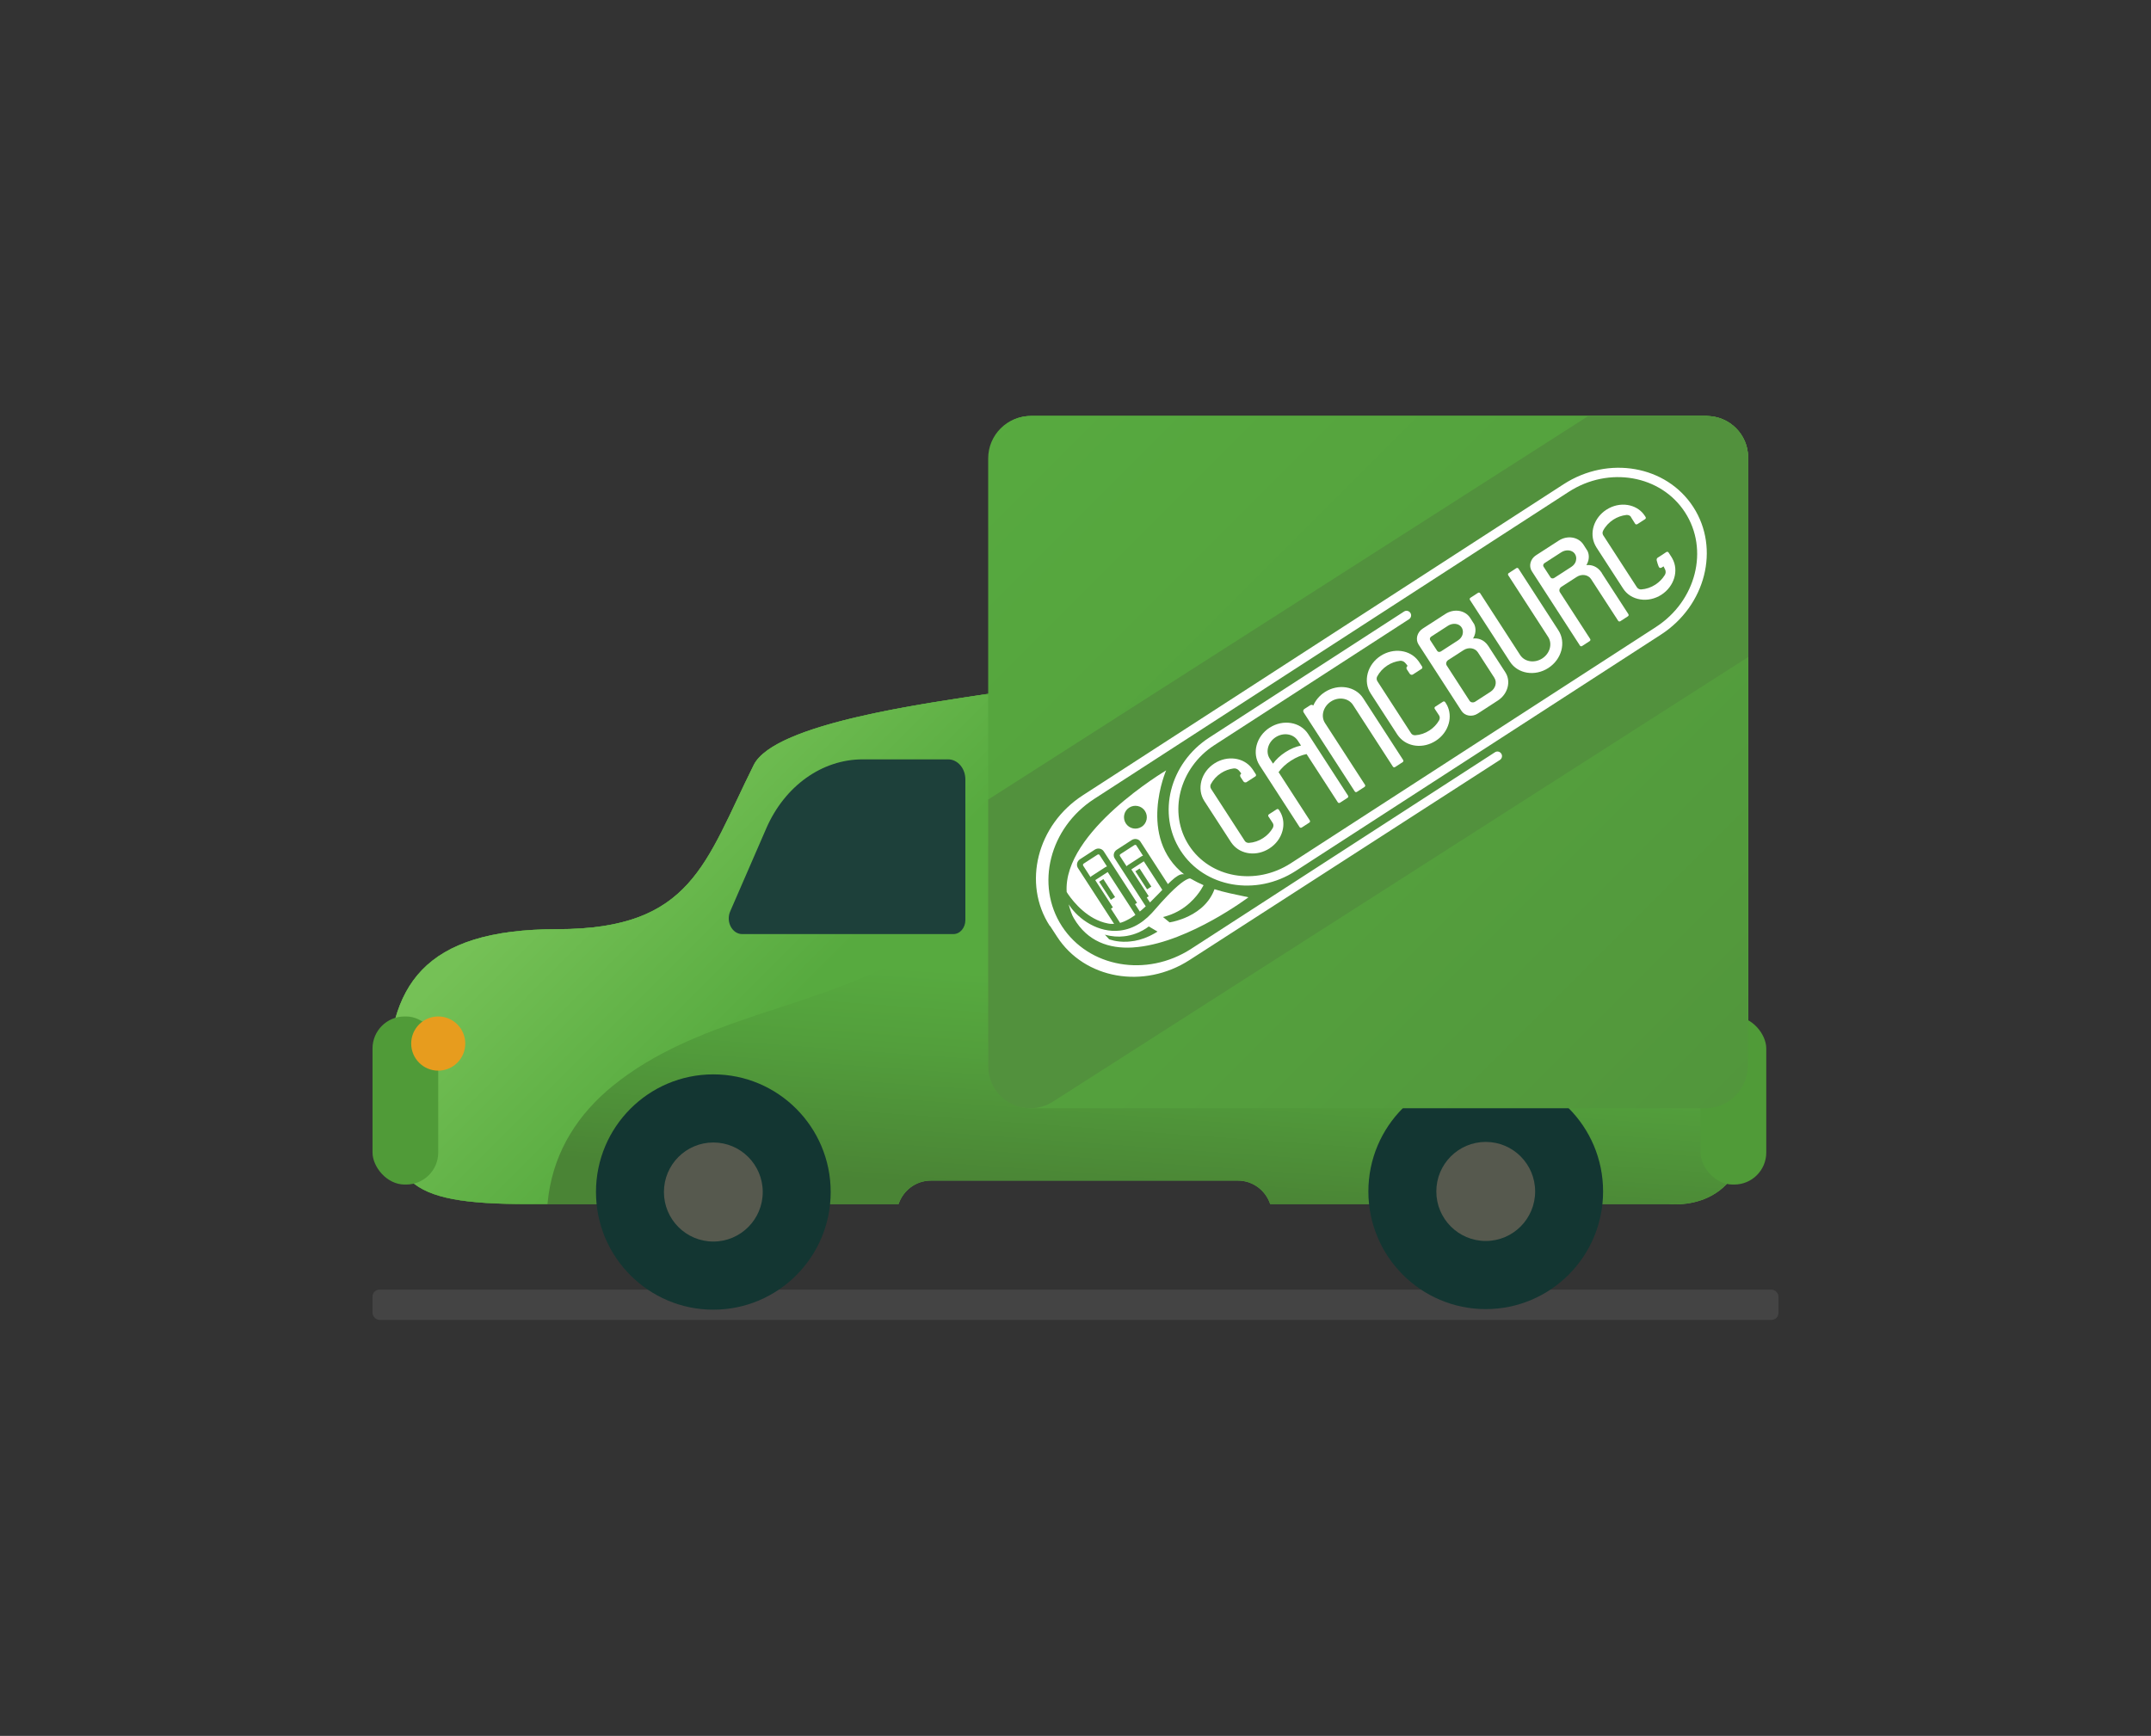 <?xml version="1.0" encoding="UTF-8"?> <svg xmlns="http://www.w3.org/2000/svg" xmlns:xlink="http://www.w3.org/1999/xlink" id="_Слой_1" data-name="Слой 1" viewBox="0 0 336.52 271.62"><rect x="0" y="0" width="336.52" height="271.62" fill="#333333" stroke="none"/><defs><style> .cls-1 { fill: #52913d; } .cls-2 { fill: #fff; } .cls-3 { fill: url(#_Безымянный_градиент_47); } .cls-4 { fill: url(#_Безымянный_градиент_44); } .cls-5 { fill: #e79c1e; } .cls-6 { fill: #444; } .cls-7 { fill: #133632; } .cls-8 { fill: #1d403a; } .cls-9 { fill: #57aa3f; } .cls-10 { fill: url(#_Безымянный_градиент_49); } .cls-11 { clip-path: url(#clippath); } .cls-12 { fill: #509b38; } .cls-13 { fill: none; } .cls-14 { fill: #56594e; } </style><linearGradient id="_Безымянный_градиент_49" data-name="Безымянный градиент 49" x1="165.54" y1="192.72" x2="169.8" y2="133.77" gradientUnits="userSpaceOnUse"><stop offset=".1" stop-color="#4a8435"></stop><stop offset=".46" stop-color="#539f3c"></stop><stop offset=".67" stop-color="#57aa3f"></stop></linearGradient><linearGradient id="_Безымянный_градиент_47" data-name="Безымянный градиент 47" x1="152.23" y1="181.59" x2="74.34" y2="103.7" gradientUnits="userSpaceOnUse"><stop offset=".34" stop-color="#57aa3f"></stop><stop offset=".72" stop-color="#75c156"></stop></linearGradient><linearGradient id="_Безымянный_градиент_44" data-name="Безымянный градиент 44" x1="274.18" y1="179.41" x2="154.3" y2="59.53" gradientUnits="userSpaceOnUse"><stop offset=".04" stop-color="#52963c"></stop><stop offset=".41" stop-color="#549f3d"></stop><stop offset=".98" stop-color="#57aa3f"></stop></linearGradient><clipPath id="clippath"><path class="cls-13" d="m267.03,65.09h-105.7c-3.57,0-6.47,2.9-6.47,6.47v36.96c-9.11,1.43-33.64,4.57-36.93,11.17-7.63,15.31-9.63,25.7-30.72,25.7s-26.54,8.93-26.54,24.24,2.18,18.77,21.99,18.77h57.92c.72-2.13,2.7-3.67,5.07-3.67h48c2.37,0,4.35,1.54,5.07,3.67h62.35s12.36,1.64,12.36-13.3c0-4.48.09-8.52.06-12.13h0v-91.4c0-3.57-2.9-6.47-6.47-6.47Z"></path></clipPath></defs><rect class="cls-6" x="58.28" y="201.79" width="219.96" height="4.74" rx="1.09" ry="1.09"></rect><path class="cls-9" d="m267.03,65.09h-105.7c-3.57,0-6.47,2.9-6.47,6.47v36.96c-9.11,1.43-33.64,4.57-36.93,11.17-7.63,15.31-9.63,25.7-30.72,25.7s-26.54,8.93-26.54,24.24,2.18,18.77,21.99,18.77h57.92c.72-2.13,2.7-3.67,5.07-3.67h48c2.37,0,4.35,1.54,5.07,3.67h62.35s12.36,1.64,12.36-13.3c0-4.48.09-8.52.06-12.13h0v-91.4c0-3.57-2.9-6.47-6.47-6.47Z"></path><path class="cls-10" d="m267.03,65.09h-105.7c-3.57,0-6.47,2.9-6.47,6.47v36.96c-9.11,1.43-33.64,4.57-36.93,11.17-7.63,15.31-9.63,25.7-30.72,25.7s-26.54,8.93-26.54,24.24,2.18,18.77,21.99,18.77h57.92c.72-2.13,2.7-3.67,5.07-3.67h48c2.37,0,4.35,1.54,5.07,3.67h62.35s12.36,1.64,12.36-13.3c0-4.48.09-8.52.06-12.13h0v-91.4c0-3.57-2.9-6.47-6.47-6.47Z"></path><path class="cls-3" d="m153.68,108.71c-9.87,1.51-32.6,4.65-35.76,10.99-7.63,15.31-9.63,25.7-30.72,25.7s-26.54,8.93-26.54,24.24,2.18,18.77,21.99,18.77h3c.05-.5.11-1,.18-1.5,1-6.95,4.64-12.62,10.05-17.01,12.86-10.44,30.2-11.83,44.47-19.5,13.53-7.28,21.36-23.97,28.23-37,.76-1.45,1.5-2.91,2.23-4.38-5.71-.11-11.42-.22-17.13-.3Z"></path><g><ellipse class="cls-7" cx="111.6" cy="186.52" rx="18.36" ry="18.41"></ellipse><ellipse class="cls-14" cx="111.6" cy="186.52" rx="7.73" ry="7.75"></ellipse></g><g><ellipse class="cls-7" cx="232.44" cy="186.43" rx="18.36" ry="18.41"></ellipse><ellipse class="cls-14" cx="232.44" cy="186.43" rx="7.73" ry="7.75"></ellipse></g><rect class="cls-12" x="266.05" y="159.05" width="10.28" height="26.3" rx="5.01" ry="5.01"></rect><rect class="cls-12" x="58.28" y="159.05" width="10.28" height="26.3" rx="5.01" ry="5.01"></rect><rect class="cls-4" x="154.6" y="65.09" width="118.84" height="108.32" rx="6.64" ry="6.64"></rect><ellipse class="cls-5" cx="68.56" cy="163.29" rx="4.23" ry="4.24"></ellipse><g class="cls-11"><path class="cls-1" d="m164.76,172.36l127.42-81.5-24.47-38.05-113.11,72.3v41.7c0,5.22,5.77,8.37,10.16,5.55Z"></path></g><g><path class="cls-2" d="m232.88,101.13c-.74-1.14-1.74-1.3-2.42-1.22.63-1.05.31-1.94.19-2.22l-.02-.03-.62-.97c-.79-1.22-2.52-1.5-3.87-.63l-3.56,2.3c-.88.57-1.17,1.68-.65,2.49l6.72,10.39c.52.8,1.66.99,2.53.42l3.16-2.05c1.56-1.01,2.09-2.99,1.17-4.41-.94-1.45-1.75-2.7-2.34-3.61l-.3-.47h0Zm.91,4.94c.45.69.18,1.67-.61,2.18l-2.38,1.54c-.31.2-.7.14-.88-.12l-3.59-5.55c-.17-.27-.06-.65.25-.85l2.39-1.54c.78-.51,1.79-.35,2.24.34l2.58,3.99h0Zm-4.96-6.84c-.1.39-.36.73-.71.96l-2.69,1.74c-.2.13-.47.1-.58-.08l-1.1-1.69c-.11-.17-.04-.42.16-.55l2.63-1.7c.72-.46,1.65-.38,2.08.2.24.32.31.72.2,1.13h0Z"></path><path class="cls-2" d="m213.27,109.26l6.25,9.66c.07.11.04.26-.07.33l-1.2.78c-.11.07-.26.04-.33-.07l-6.25-9.66c-.7-1.07-2.24-1.32-3.45-.53s-1.62,2.29-.93,3.36l6.26,9.67c.07.11.04.26-.07.33l-1.2.78c-.11.07-.26.04-.33-.07l-8-12.37c-.12-.18-.06-.42.11-.53l.92-.59c.15-.1.36-.08.48.05.36-.82.97-1.57,1.81-2.11,2.09-1.35,4.79-.92,6.01.98h0Z"></path><path class="cls-2" d="m198.63,113.86c-2.09,1.35-2.8,3.99-1.57,5.89l6.26,9.67c.07.11.22.14.33.07l1.2-.78c.11-.07.14-.22.07-.33l-4.89-7.56c.46-.64,1.12-1.27,1.94-1.8s1.66-.87,2.44-1.03l4.89,7.55c.07.11.22.14.33.07l1.2-.78c.11-.07.14-.22.07-.33l-6.25-9.66c-1.23-1.89-3.92-2.33-6.01-.98h0Zm4.91,2.8c-.78.16-1.62.5-2.44,1.03s-1.48,1.16-1.94,1.8l-.51-.78c-.7-1.07-.28-2.58.93-3.36,1.21-.78,2.75-.54,3.45.53l.51.78h0Z"></path><path class="cls-2" d="m237.56,88.97l6.25,9.66c1.23,1.89.52,4.53-1.57,5.89s-4.79.92-6.01-.98l-6.26-9.67c-.07-.11-.04-.26.07-.33l1.2-.78c.11-.07.26-.04.33.07l6.26,9.67c.7,1.07,2.24,1.31,3.45.53,1.21-.78,1.62-2.29.93-3.36l-6.25-9.66c-.07-.11-.04-.26.07-.33l1.2-.78c.11-.07.26-.04.33.07Z"></path><path class="cls-2" d="m250.61,89.66c-.74-1.14-1.74-1.31-2.42-1.23.63-1.05.31-1.94.18-2.21l-.02-.03-.62-.97c-.79-1.22-2.52-1.5-3.87-.63l-3.56,2.3c-.88.57-1.17,1.68-.65,2.49l7.53,11.64c.07.11.22.14.33.07l1.2-.78c.11-.07.14-.22.07-.33l-4.74-7.32c-.17-.27-.06-.65.25-.85l2.39-1.54c.78-.51,1.79-.35,2.24.34l4.24,6.53c.07.11.22.14.33.07l1.2-.78c.11-.07.14-.22.07-.33l-1.66-2.56c-.89-1.37-1.65-2.55-2.21-3.41l-.3-.47h0Zm-4.05-1.92c-.1.39-.36.72-.71.95l-2.69,1.74c-.2.13-.47.1-.58-.08l-1.1-1.69c-.11-.17-.04-.42.16-.55l2.63-1.7c.72-.46,1.65-.37,2.08.2.24.32.31.72.2,1.13h0Z"></path><path class="cls-2" d="m164.27,144.87l1.1,1.69c4.3,6.64,13.57,8.28,20.73,3.66l48.56-31.31c.33-.22.43-.66.21-.99h0c-.22-.33-.66-.43-.99-.21l-47.53,30.76c-6.98,4.51-16.02,2.92-20.22-3.55h0c-4.19-6.47-1.93-15.38,5.04-19.9l74.24-48.05c6.28-4.07,14.44-2.63,18.21,3.2h0c3.78,5.83,1.74,13.86-4.54,17.93l-57.14,36.98c-5.5,3.56-12.63,2.3-15.93-2.8h0c-3.3-5.1-1.52-12.12,3.97-15.68l30.46-19.71c.33-.22.43-.66.21-.99h0c-.22-.33-.66-.43-.99-.21l-30.46,19.71c-6.21,4.02-8.22,11.95-4.49,17.72h0c3.73,5.77,11.79,7.18,18,3.16l57.14-36.98c7-4.53,9.27-13.47,5.06-19.97h0c-4.21-6.5-13.29-8.09-20.29-3.56l-75.21,48.67c-7.16,4.63-9.48,13.78-5.18,20.43Z"></path><path class="cls-2" d="m171.37,137.75l2.76,4.26-.31.2,1.42,2.2s.06-.02.09-.03c.07-.02.14-.04.21-.07.08-.03.17-.06.25-.09.02-.01.04-.02.05-.02.08-.03.15-.06.22-.1.05-.02.11-.05.16-.08.07-.03.14-.07.22-.11.08-.04.16-.08.24-.13.08-.05.16-.09.24-.14.11-.07.22-.14.33-.22l.12-.08h.02c.08-.07.16-.12.23-.18l-4.32-6.67-1.94,1.26h0Zm3.1,2.65l-.68.44-1.85-2.85.68-.44,1.85,2.85Zm-2.75-6.64l-2.18,1.41c-.11.07-.14.2-.07.3l1.14,1.77c.05-.07.12-.13.2-.18l2.1-1.36c.08-.05.17-.09.26-.11l-1.15-1.77c-.06-.1-.2-.12-.3-.05Zm-.35,3.99l2.76,4.26-.31.2,1.42,2.2s.06-.02.09-.03c.07-.02.14-.04.21-.07.08-.03.17-.06.25-.09.02-.01.04-.02.05-.02.08-.03.15-.06.22-.1.05-.02.11-.05.16-.08.07-.03.14-.07.22-.11.08-.04.16-.08.24-.13.08-.05.16-.09.24-.14.11-.07.22-.14.33-.22l.12-.08h.02c.08-.07.16-.12.23-.18l-4.32-6.67-1.94,1.26h0Zm3.1,2.65l-.68.44-1.85-2.85.68-.44,1.85,2.85Zm-2.75-6.64l-2.18,1.41c-.11.07-.14.2-.07.3l1.14,1.77c.05-.07.12-.13.2-.18l2.1-1.36c.08-.05.17-.09.26-.11l-1.15-1.77c-.06-.1-.2-.12-.3-.05Zm5.29,2.3l2.72,4.2-.31.2.49.75c.44-.43.87-.87,1.28-1.29.18-.19.37-.38.55-.57.03-.03.06-.06.09-.1l-2.88-4.45-1.94,1.26h0Zm3.13,2.69l-.68.44-1.85-2.85.68-.44,1.85,2.85Zm-2.66-6.5l-2.18,1.41c-.1.07-.15.19-.1.27l1.05,1.62c.06-.07.12-.13.2-.18l2.1-1.36c.08-.05.17-.09.26-.11l-1.05-1.62c-.05-.08-.18-.08-.28-.02h0Zm-5.76,1.5l-2.18,1.41c-.11.07-.14.2-.07.3l1.14,1.77c.05-.07.12-.13.2-.18l2.1-1.36c.08-.05.17-.09.26-.11l-1.15-1.77c-.06-.1-.2-.12-.3-.05Zm5.76-1.5l-2.18,1.41c-.1.07-.15.19-.1.27l1.05,1.62c.06-.07.12-.13.2-.18l2.1-1.36c.08-.05.17-.09.26-.11l-1.05-1.62c-.05-.08-.18-.08-.28-.02h0Zm0,0l-2.18,1.41c-.1.07-.15.19-.1.27l1.05,1.62c.06-.07.12-.13.2-.18l2.1-1.36c.08-.05.17-.09.26-.11l-1.05-1.62c-.05-.08-.18-.08-.28-.02h0Zm4.99-11.72s-16.2,9.57-15.59,19.05l.1.15.11.17.07.1c.76,1.09,2.98,3.9,6.17,4.5.08.02.16.03.24.04.07.01.15.02.22.02.17.01.34,0,.51,0l-5.65-8.72c-.3-.46-.16-1.09.31-1.39l2.33-1.51c.47-.3,1.1-.18,1.4.29l5.2,8.04-.32.2.75,1.16c.06-.05.12-.1.18-.15.1-.08.19-.16.29-.25.16-.14.31-.27.46-.41l-4.86-7.51c-.29-.44-.14-1.05.33-1.35l2.33-1.51c.47-.3,1.09-.19,1.37.25l4.3,6.64c.07-.06.13-.13.19-.19.06-.06.13-.12.19-.18.06-.06.12-.11.17-.16.06-.06.13-.12.2-.17.06-.05.12-.1.17-.15.06-.05.11-.09.17-.14.33-.25.62-.43.89-.51.07-.02.15-.04.22-.05.07,0,.14,0,.2,0h.06s.04.02.06.03c.02,0,.04.02.06.03-7.43-5.84-2.85-16.33-2.85-16.33h0Zm-3.87,8.84c-.83.54-1.94.3-2.47-.53s-.3-1.94.53-2.47,1.94-.3,2.47.53c.54.83.3,1.94-.53,2.48Zm-1.12,2.88l-2.18,1.41c-.1.07-.15.19-.1.27l1.05,1.62c.06-.07.12-.13.2-.18l2.1-1.36c.08-.05.17-.09.26-.11l-1.05-1.62c-.05-.08-.18-.08-.28-.02h0Zm0,0l-2.18,1.41c-.1.07-.15.19-.1.27l1.05,1.62c.06-.07.12-.13.2-.18l2.1-1.36c.08-.05.17-.09.26-.11l-1.05-1.62c-.05-.08-.18-.08-.28-.02h0Zm-.47,3.8l2.72,4.2-.31.2.49.75c.44-.43.87-.87,1.28-1.29.18-.19.37-.38.55-.57.03-.03.06-.06.09-.1l-2.88-4.45-1.94,1.26h0Zm3.13,2.69l-.68.44-1.85-2.85.68-.44,1.85,2.85Zm-8.42-5l-2.18,1.41c-.11.07-.14.2-.07.3l1.14,1.77c.05-.07.12-.13.2-.18l2.1-1.36c.08-.05.17-.09.26-.11l-1.15-1.77c-.06-.1-.2-.12-.3-.05Zm-.35,3.99l2.76,4.26-.31.2,1.42,2.2s.06-.02.09-.03c.07-.02.14-.04.21-.07.08-.03.17-.06.25-.09.02-.01.04-.02.05-.02.08-.03.15-.06.22-.1.05-.02.11-.05.16-.08.07-.03.14-.07.22-.11.08-.04.16-.08.24-.13.08-.05.16-.09.24-.14.11-.07.22-.14.33-.22l.12-.08h.02c.08-.07.16-.12.23-.18l-4.32-6.67-1.94,1.26h0Zm3.1,2.65l-.68.44-1.85-2.85.68-.44,1.85,2.85Zm3.01-8.15l-2.18,1.41c-.1.07-.15.19-.1.27l1.05,1.62c.06-.07.12-.13.2-.18l2.1-1.36c.08-.05.17-.09.26-.11l-1.05-1.62c-.05-.08-.18-.08-.28-.02h0Zm-.47,3.8l2.72,4.2-.31.2.49.75c.44-.43.87-.87,1.28-1.29.18-.19.37-.38.55-.57.03-.03.06-.06.09-.1l-2.88-4.45-1.94,1.26h0Zm3.13,2.69l-.68.44-1.85-2.85.68-.44,1.85,2.85Zm-8.42-5l-2.18,1.41c-.11.07-.14.2-.07.3l1.14,1.77c.05-.07.12-.13.2-.18l2.1-1.36c.08-.05.17-.09.26-.11l-1.15-1.77c-.06-.1-.2-.12-.3-.05Zm-.35,3.99l2.76,4.26-.31.2,1.42,2.2s.06-.02.09-.03c.07-.02.14-.04.21-.07.08-.03.17-.06.25-.09.02-.01.04-.02.05-.02.08-.03.15-.06.22-.1.05-.02.11-.05.16-.08.07-.03.14-.07.22-.11.08-.04.16-.08.24-.13.08-.05.16-.09.24-.14.11-.07.22-.14.33-.22l.12-.08h.02c.08-.07.16-.12.23-.18l-4.32-6.67-1.94,1.26h0Zm3.1,2.65l-.68.44-1.85-2.85.68-.44,1.85,2.85Zm-2.75-6.64l-2.18,1.41c-.11.07-.14.2-.07.3l1.14,1.77c.05-.07.12-.13.2-.18l2.1-1.36c.08-.05.17-.09.26-.11l-1.15-1.77c-.06-.1-.2-.12-.3-.05Zm-.35,3.99l2.76,4.26-.31.2,1.42,2.2s.06-.02.09-.03c.07-.02.14-.04.21-.07.08-.03.17-.06.25-.09.02-.01.04-.02.05-.02.08-.03.15-.06.22-.1.05-.02.11-.05.16-.08.07-.03.14-.07.22-.11.08-.04.16-.08.24-.13.08-.05.16-.09.24-.14.11-.07.22-.14.33-.22l.12-.08h.02c.08-.07.16-.12.23-.18l-4.32-6.67-1.94,1.26h0Zm3.1,2.65l-.68.44-1.85-2.85.68-.44,1.85,2.85Z"></path><path class="cls-2" d="m190,139.15s-.03.09-.05.13c-.92,2.37-2.95,3.67-4.59,4.35-.13.06-.26.1-.38.15h0c-1.14.43-2,.55-2,.55l-1.03-.84c.88-.21,1.65-.52,2.33-.89.12-.07.24-.13.35-.2,2.26-1.36,3.37-3.32,3.61-3.79.04-.07.05-.1.05-.1-.65-.29-1.34-.63-2.09-1.06-.02,0-.04,0-.07,0-.36.05-1.23.44-3.16,2.38-.09.1-.19.19-.29.3-.62.64-1.35,1.44-2.19,2.42-.09.11-.18.21-.28.31-.42.45-.84.84-1.27,1.17-.11.08-.21.16-.32.24-.97.69-1.96,1.09-2.94,1.27-.15.03-.29.05-.44.07-3.35.41-6.49-1.73-7.98-4l-.07-.11c.22.83.52,1.74.82,2.2,2.14,3.64,5.51,4.76,9.15,4.56.3-.02.59-.04.89-.08,8.14-.9,17.27-7.78,17.27-7.78-2.23-.48-3.81-.77-5.34-1.27h0Zm-9.78,7.12c-.15.08-.3.15-.44.22-1.07.5-2.07.74-2.94.82-.16.02-.31.03-.46.04-1.73.09-2.86-.38-2.86-.38l-.66-.72c1.09.31,2.1.36,2.98.26.15-.02.3-.03.44-.06,1.4-.23,2.45-.81,3-1.17.14-.09.25-.17.33-.23.08-.06.11-.09.11-.09l1.37.81c-.29.19-.58.35-.87.5h0Z"></path><path class="cls-2" d="m194.19,121.04h.01c-.14-.2-.28-.38-.42-.52-.2-.21-.49-.31-.77-.28-.69.09-1.37.33-1.98.73-.68.44-1.22,1.03-1.59,1.72-.13.24-.11.53.04.76l5.27,8.14c.13.2.37.31.64.3.77-.05,1.55-.31,2.22-.75.62-.4,1.14-.94,1.5-1.56.15-.25.16-.55.02-.78l-.02-.03-.67-1.02c-.04-.06-.05-.14-.02-.2.02-.05.05-.1.1-.13l1.22-.79c.11-.07.26-.04.33.07l.13.2c.08.13.13.22.18.31.43.85.52,1.85.26,2.81-.3,1.11-1.02,2.08-2.03,2.73-1.97,1.28-4.46.99-5.79-.66-.09-.11-.16-.21-.23-.31l-4.18-6.45c-.59-.91-.74-2.03-.45-3.14.3-1.11,1.02-2.08,2.03-2.73,2-1.29,4.57-.96,5.86.76.06.07.11.14.16.22l.46.71c.07.11.04.27-.07.34l-1.25.81h-.01s-.09.07-.09.07c-.18.12-.42.06-.53-.12l-.44-.67c-.12-.18-.07-.42.11-.53h0Z"></path><path class="cls-2" d="m220.21,104.2h.01c-.14-.2-.28-.38-.42-.52-.2-.21-.49-.31-.77-.28-.69.09-1.37.33-1.98.73-.68.44-1.22,1.03-1.59,1.72-.13.24-.11.53.04.76l5.27,8.14c.13.2.37.31.64.3.77-.05,1.55-.31,2.22-.75.62-.4,1.14-.94,1.5-1.56.15-.25.16-.55.02-.78l-.02-.03-.67-1.02c-.04-.06-.05-.14-.02-.2.02-.05.05-.1.1-.13l1.22-.79c.11-.07.26-.04.33.07l.13.2c.08.13.13.22.18.31.43.85.52,1.85.26,2.81-.3,1.11-1.02,2.08-2.03,2.73-1.97,1.28-4.46.99-5.79-.66-.09-.11-.16-.21-.23-.31l-4.18-6.45c-.59-.91-.74-2.03-.45-3.14.3-1.11,1.02-2.08,2.03-2.73,2-1.29,4.57-.96,5.86.76.06.07.11.14.16.22l.46.71c.07.11.04.27-.07.34l-1.25.81h-.01s-.09.07-.09.07c-.18.12-.42.06-.53-.12l-.44-.67c-.12-.18-.07-.42.11-.53h0Z"></path><path class="cls-2" d="m255.18,80.91l-.02-.03c-.15-.22-.43-.33-.72-.3-.72.08-1.42.33-2.04.73-.67.44-1.23,1.03-1.59,1.72-.13.24-.12.51,0,.71l5.27,8.14c.15.23.41.37.68.35.78-.05,1.54-.31,2.22-.75.61-.4,1.11-.91,1.48-1.51.15-.25.17-.55.06-.82-.07-.16-.16-.35-.26-.53l-.3.19c-.13.07-.26.09-.36,0-.18-.19-.37-.98-.41-1.11,0,0,0-.01,0-.02-.04-.16.02-.33.16-.42l.09-.06h.01s1.25-.82,1.25-.82c.11-.07.27-.04.34.07l.46.71c.05.08.1.16.14.24,1.04,1.88.29,4.36-1.71,5.66-1.01.65-2.19.91-3.32.73-1.14-.18-2.09-.78-2.68-1.7l-4.18-6.45c-.07-.1-.13-.21-.19-.34-.96-1.89-.2-4.28,1.77-5.55,1.01-.65,2.19-.91,3.32-.73.99.16,1.87.65,2.46,1.39.06.08.13.16.21.29l.13.2c.07.11.04.26-.07.33l-1.22.79s-.11.04-.16.04c-.07,0-.14-.04-.18-.1l-.65-1.03h0Z"></path></g><path class="cls-8" d="m116.12,146.16h33.03c1.04,0,1.88-.98,1.88-2.19v-22.01c0-1.74-1.21-3.14-2.7-3.14h-13.37c-6.37,0-12.19,4.17-15.07,10.78l-5.65,13c-.71,1.63.31,3.56,1.88,3.56Z"></path></svg> 